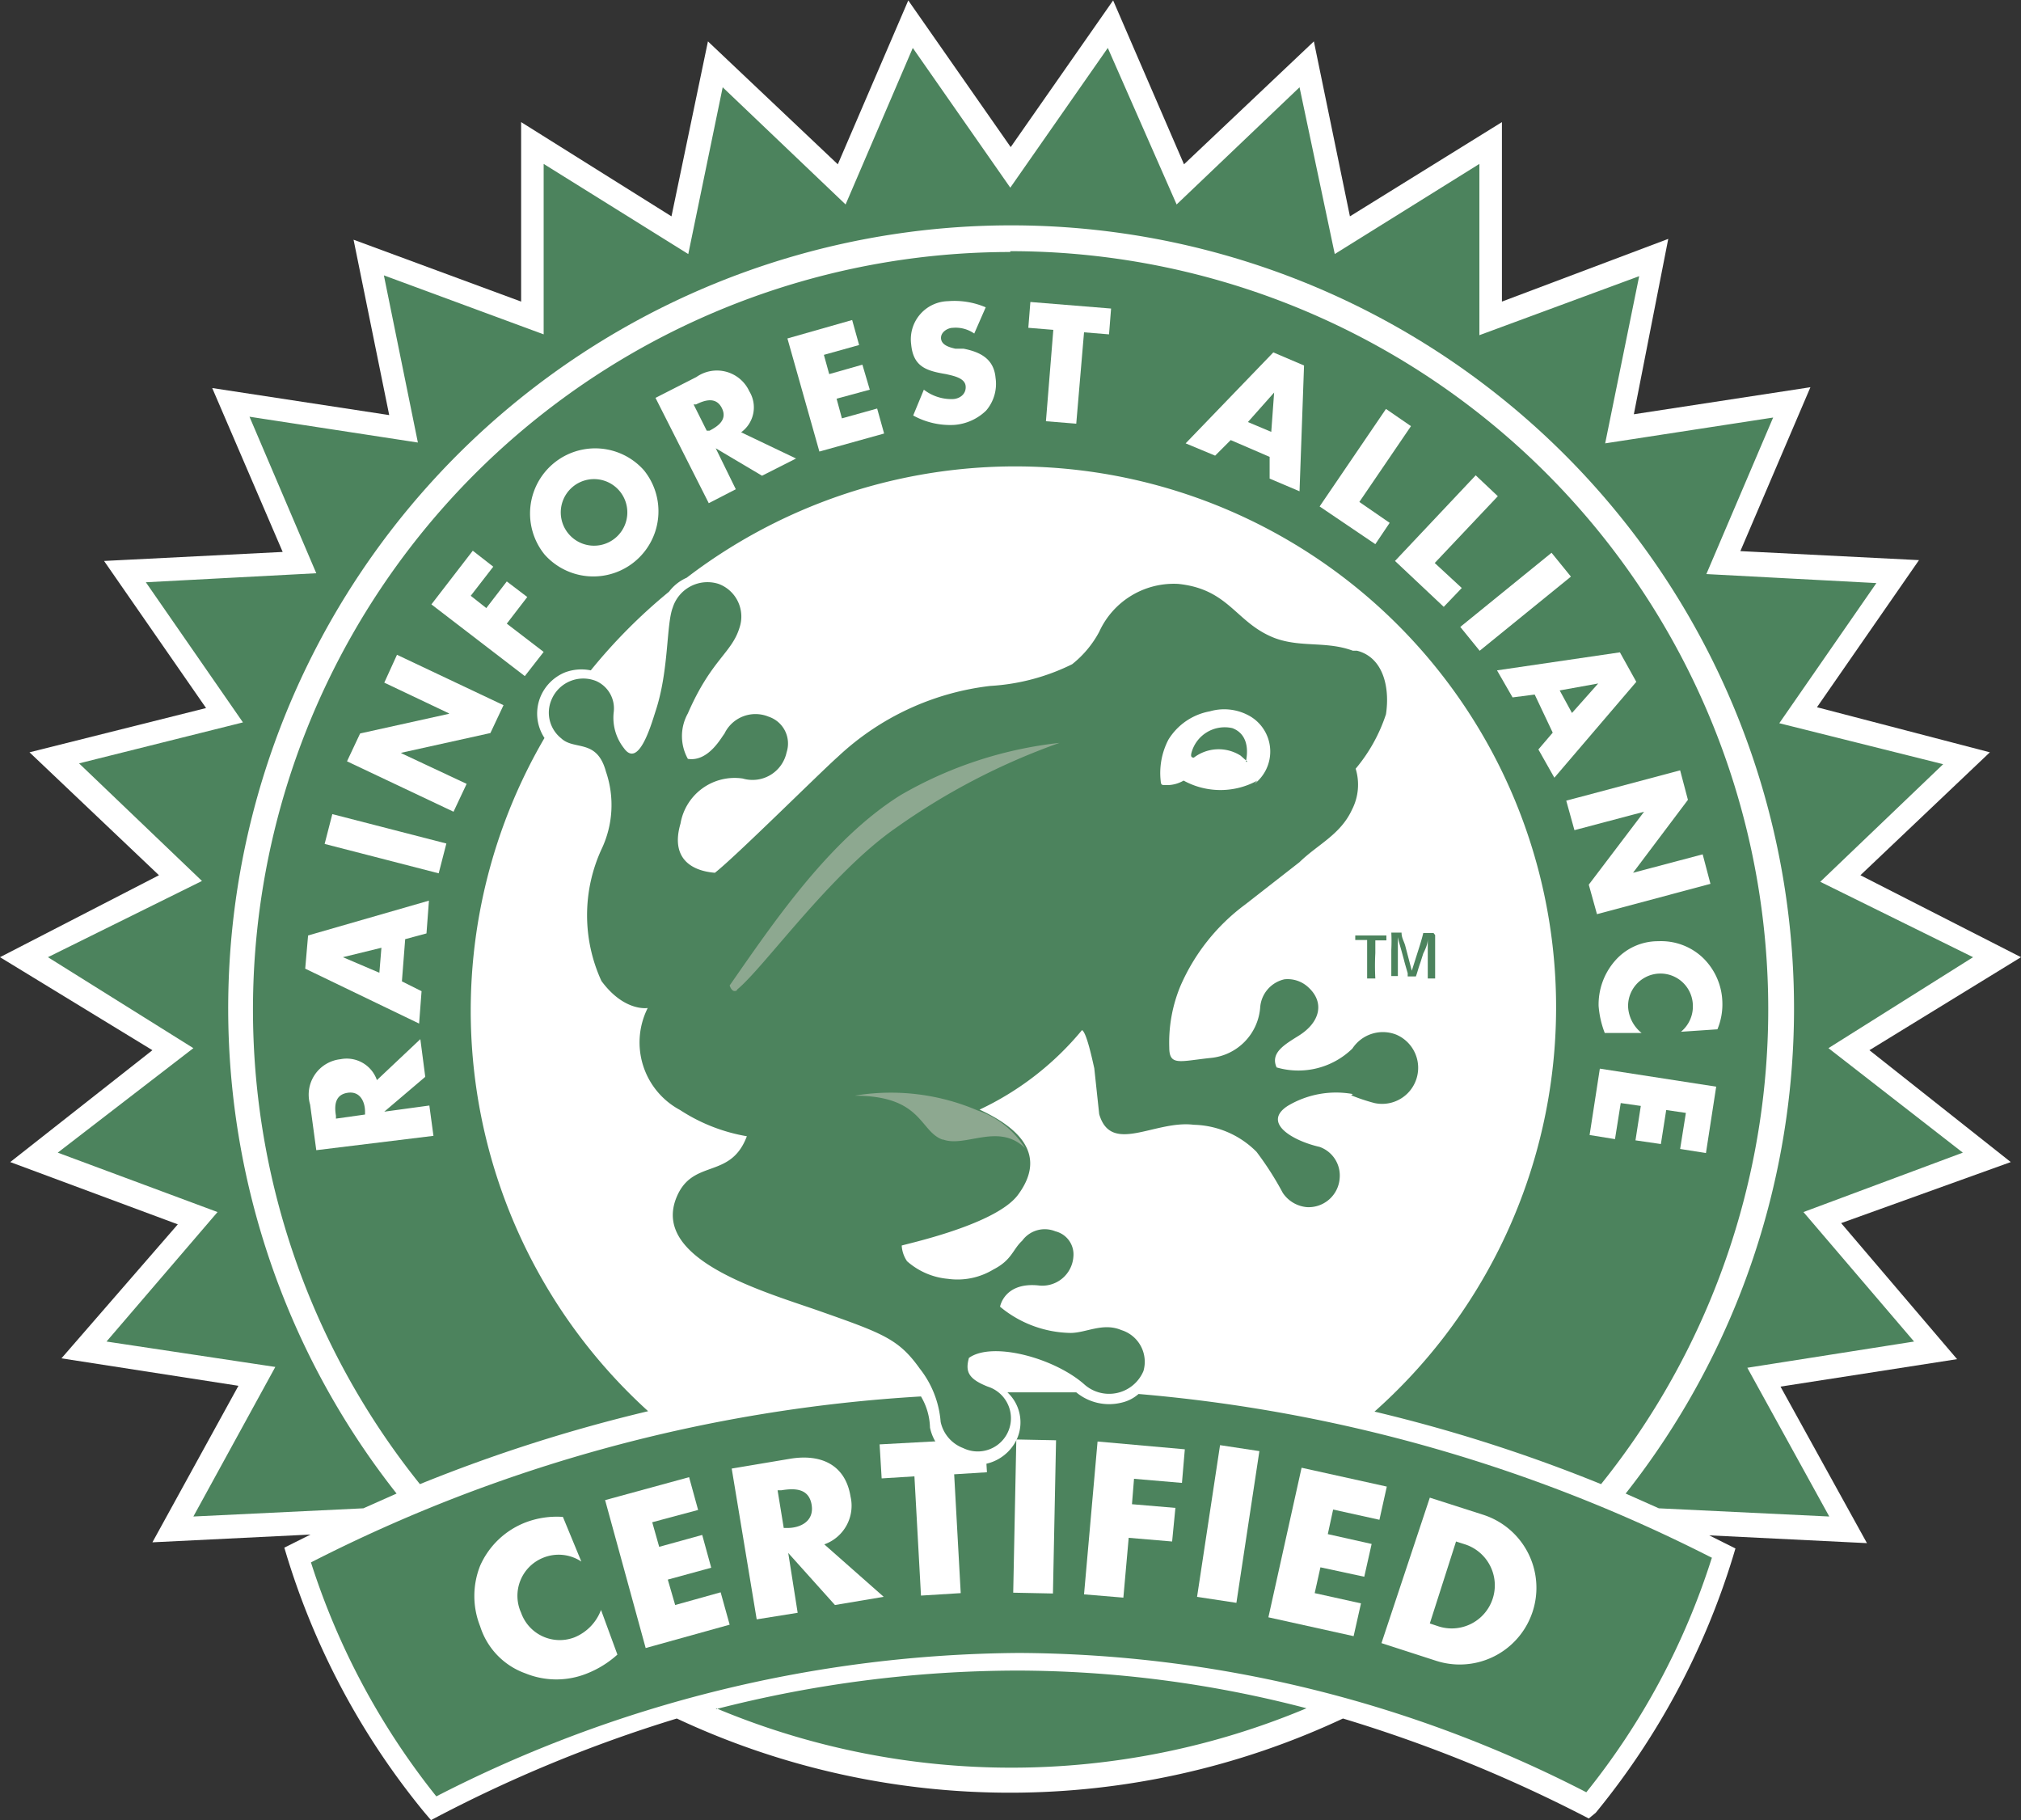 <svg id="图层_1" data-name="图层 1" xmlns="http://www.w3.org/2000/svg" viewBox="0 0 49.33 44.42"><rect x="0" y="0" width="49.33" height="44.42" fill="#333333" stroke="none"/><defs><style>.cls-1{fill:#fff;}.cls-2,.cls-3{fill:#4c835d;}.cls-3,.cls-4{fill-rule:evenodd;}.cls-4,.cls-5{fill:#8da890;}</style></defs><path class="cls-1" d="M49.91,31.27,53.61,29,49.69,27l3.16-3-4.22-1.1,2.49-3.59-4.36-.22,1.71-4-4.31.66L45,11.47,40.94,13V8.62l-3.71,2.3-.88-4.27-3.17,3-1.73-4-2.5,3.58-2.5-3.58-1.72,4-3.17-3-.89,4.27L17,8.62V13l-4.09-1.51.87,4.28-4.32-.66,1.72,4-4.36.22,2.49,3.59L5,24l3.16,3L4.28,29,8,31.27,4.53,34l4.09,1.52L5.78,38.79l4.32.67L8,43.28l3.86-.19-.64.32.06.2a18.28,18.28,0,0,0,3.35,6.25l.17.2a33.92,33.92,0,0,1,6-2.48,19.16,19.16,0,0,0,16.26,0,34.86,34.86,0,0,1,6,2.44l.17-.14a18.28,18.28,0,0,0,3.35-6.25l.06-.2-.64-.32,3.85.19-2.11-3.82,4.31-.67-2.83-3.32L53.36,34Z" transform="translate(-4.28 -5.64)"/><path class="cls-2" d="M48.91,31.22,52.44,29l-3.73-1.84,3-2.87-4-1,2.37-3.42-4.15-.22,1.63-3.82-4.1.63.83-4.08-3.9,1.44V9.64l-3.53,2.2L36,7.77l-3,2.86L31.32,6.81l-2.38,3.41L26.56,6.81l-1.64,3.82-3-2.86-.84,4.07-3.53-2.2V13.8l-3.9-1.44.83,4.08-4.11-.63L12,19.63l-4.16.22,2.37,3.42-4,1,3,2.87L5.45,29,9,31.22,5.69,33.77l3.9,1.45L6.88,38.38,11,39,9,42.65l4.15-.2v0l.81-.36a19.11,19.11,0,1,1,30,0l.81.36v0l4.16.2-2-3.63L51,38.38l-2.7-3.16,3.89-1.45Z" transform="translate(-4.28 -5.64)"/><path class="cls-3" d="M21.76,47.33a18.63,18.63,0,0,0,14.41,0,28.06,28.06,0,0,0-7.07-.92,29.73,29.73,0,0,0-7.34.94m7.18-35.56A18.49,18.49,0,0,0,14.53,41.86a38.41,38.41,0,0,1,5.57-1.78,13.2,13.2,0,0,1-2.53-16.43,1.08,1.08,0,0,1-.1-1,1.1,1.1,0,0,1,.6-.6A1.14,1.14,0,0,1,18.7,22a13.33,13.33,0,0,1,1.91-1.92,1.09,1.09,0,0,1,.43-.34A13.2,13.2,0,0,1,37.83,40.09a37.87,37.87,0,0,1,5.53,1.77A18.5,18.5,0,0,0,28.94,11.77" transform="translate(-4.28 -5.64)"/><path class="cls-3" d="M46.07,43.66a37.83,37.83,0,0,0-14-4,.94.94,0,0,1-.41.21,1.26,1.26,0,0,1-1.11-.25l-.06,0c-.5,0-1,0-1.5,0h-.12a1,1,0,0,1,.24,1.12,1.09,1.09,0,0,1-1.43.56,1.12,1.12,0,0,1-.7-.82v0a1.57,1.57,0,0,0-.22-.76,37.52,37.52,0,0,0-14.89,4.05h0a17.82,17.82,0,0,0,3.06,5.71h0a31.54,31.54,0,0,1,14.22-3.5A30.53,30.53,0,0,1,43,49.38h0a17.62,17.62,0,0,0,3.06-5.71Z" transform="translate(-4.28 -5.64)"/><path class="cls-1" d="M18.47,43.75a1,1,0,0,0-.94-.09A1,1,0,0,0,17,45a1,1,0,0,0,1.3.6,1.16,1.16,0,0,0,.65-.67l.4,1.09a2.45,2.45,0,0,1-.74.46,2,2,0,0,1-1.5,0A1.79,1.79,0,0,1,16,45.33a2,2,0,0,1,0-1.48,2,2,0,0,1,1.12-1.06,2.14,2.14,0,0,1,.9-.13Z" transform="translate(-4.28 -5.64)"/><polygon class="cls-1" points="15.92 37.15 16.09 37.75 17.14 37.46 17.36 38.26 16.3 38.55 16.48 39.17 17.59 38.86 17.81 39.65 15.76 40.22 14.77 36.61 16.82 36.05 17.04 36.85 15.92 37.15"/><path class="cls-1" d="M25.85,44.61l-1.19.2-1.14-1.27h0L23.75,45l-1,.16-.61-3.68,1.43-.24c.73-.12,1.34.13,1.47.92a1,1,0,0,1-.64,1.17Zm-2.44-1.68.09,0c.31,0,.66-.16.59-.57s-.43-.4-.74-.35l-.09,0Z" transform="translate(-4.28 -5.64)"/><polygon class="cls-1" points="23.45 38.88 22.48 38.94 22.32 36.03 21.52 36.08 21.47 35.25 24.04 35.11 24.09 35.93 23.29 35.98 23.45 38.88"/><rect class="cls-1" x="27.66" y="42.16" width="3.74" height="0.97" transform="translate(-17.98 65.67) rotate(-88.84)"/><polygon class="cls-1" points="27.68 36.09 27.63 36.71 28.69 36.8 28.61 37.62 27.55 37.53 27.42 38.99 26.46 38.91 26.79 35.18 28.92 35.37 28.85 36.19 27.68 36.09"/><rect class="cls-1" x="32.43" y="42.58" width="3.74" height="0.97" transform="matrix(0.15, -0.99, 0.99, 0.15, -17.8, 64.69)"/><polygon class="cls-1" points="32.54 36.84 32.41 37.44 33.48 37.68 33.3 38.48 32.23 38.25 32.09 38.88 33.22 39.13 33.04 39.93 30.96 39.47 31.77 35.82 33.85 36.28 33.67 37.09 32.54 36.84"/><path class="cls-1" d="M39.18,42.19l1.31.42a1.87,1.87,0,1,1-1.16,3.56L38,45.74Zm0,3.07.21.07a1,1,0,1,0,.65-2l-.22-.07Z" transform="translate(-4.28 -5.64)"/><path class="cls-2" d="M38.13,28.59h-.28c0,.15,0,.17,0,.31a5.82,5.82,0,0,0,0,.62h-.2c0-.21,0-.43,0-.64v-.3h-.29v-.11h.76v.12Z" transform="translate(-4.28 -5.64)"/><path class="cls-2" d="M39.31,28.46c0,.36,0,.71,0,1.06h-.18v-1c0,.09,0,.17-.11.39l-.07.22c-.06.17-.07.23-.11.34h-.2l0-.08s-.08-.27-.09-.32l-.06-.22c-.06-.21-.07-.24-.09-.34,0,.16,0,.19,0,.34v.28c0,.18,0,.22,0,.33h-.16v-.09l0-.55a4.15,4.15,0,0,0,0-.42h.25c0,.13.06.21.09.32l.16.61.2-.63c.06-.2.06-.21.08-.29h.25Z" transform="translate(-4.28 -5.64)"/><path class="cls-1" d="M14.54,31l.12.92-1,.85h0l1.1-.15.1.74L12,33.71l-.15-1.11a.87.87,0,0,1,.74-1.11.78.78,0,0,1,.89.51Zm-1.35,1.84v-.07c0-.24-.12-.51-.43-.46s-.32.32-.28.56v.07Z" transform="translate(-4.28 -5.64)"/><path class="cls-1" d="M14.09,29.59l.48.24-.06.79-2.78-1.34.07-.81,2.95-.85-.06.8-.52.14ZM12.65,29h0l.89.38.05-.61Z" transform="translate(-4.28 -5.64)"/><rect class="cls-1" x="13.28" y="24.87" width="0.75" height="2.87" transform="matrix(0.25, -0.97, 0.97, 0.25, -19.52, 27.26)"/><polygon class="cls-1" points="8.47 18.58 8.79 17.9 10.96 17.42 10.96 17.41 9.38 16.66 9.69 15.98 12.29 17.21 11.97 17.89 9.8 18.37 9.79 18.38 11.39 19.13 11.07 19.81 8.47 18.58"/><polygon class="cls-1" points="11.49 14.54 11.87 14.84 12.37 14.19 12.87 14.57 12.37 15.22 13.27 15.91 12.81 16.5 10.53 14.75 11.54 13.44 12.04 13.83 11.49 14.54"/><path class="cls-1" d="M20,17.12a1.59,1.59,0,0,1-2.43,2.05A1.59,1.59,0,0,1,20,17.12m-1.84,1.55a.81.81,0,1,0,1.24-1.05.81.81,0,0,0-1.24,1.05" transform="translate(-4.28 -5.64)"/><path class="cls-1" d="M23.71,16.83l-.83.42-1.13-.67h0l.49,1-.66.34-1.3-2.57,1-.51a.87.87,0,0,1,1.29.35.75.75,0,0,1-.2,1Zm-2.18-.68.07,0c.21-.11.44-.27.3-.55s-.41-.2-.63-.09l-.06,0Z" transform="translate(-4.28 -5.64)"/><polygon class="cls-1" points="20.11 8.66 20.24 9.13 21.05 8.9 21.23 9.51 20.42 9.73 20.55 10.21 21.41 9.97 21.58 10.58 20 11.02 19.22 8.26 20.8 7.81 20.97 8.42 20.11 8.66"/><path class="cls-1" d="M28.06,13.78a.79.79,0,0,0-.52-.14c-.13,0-.31.11-.29.27s.22.21.35.24l.2,0c.41.08.74.25.78.71a1,1,0,0,1-.23.8,1.25,1.25,0,0,1-.78.35,1.87,1.87,0,0,1-1-.23l.26-.63a1.1,1.1,0,0,0,.69.23c.18,0,.35-.12.33-.32s-.31-.25-.48-.29c-.48-.08-.8-.18-.85-.73a.93.93,0,0,1,.9-1.05,1.94,1.94,0,0,1,.92.15Z" transform="translate(-4.28 -5.64)"/><polygon class="cls-1" points="26.27 10.34 25.53 10.28 25.71 8.05 25.1 8 25.15 7.37 27.12 7.53 27.07 8.16 26.46 8.11 26.27 10.34"/><path class="cls-1" d="M34.32,16.38l-.38.38-.72-.3,2.14-2.22.75.32L36,17.63l-.73-.31,0-.53Zm1.06-1.16h0l-.64.72.57.24Z" transform="translate(-4.28 -5.64)"/><polygon class="cls-1" points="33.18 12.25 33.92 12.76 33.57 13.28 32.21 12.36 33.83 9.98 34.44 10.4 33.18 12.25"/><polygon class="cls-1" points="35.02 13.74 35.68 14.35 35.24 14.81 34.05 13.69 36.02 11.6 36.56 12.11 35.02 13.74"/><rect class="cls-1" x="39.83" y="19.95" width="2.87" height="0.75" transform="translate(-7.85 24.93) rotate(-39.09)"/><path class="cls-1" d="M41.74,22.59l-.54.07L40.82,22l3-.44.4.72-2,2.34-.39-.69.35-.41Zm1.55-.27h0l-.94.17.3.55Z" transform="translate(-4.28 -5.64)"/><polygon class="cls-1" points="41.01 18.8 41.2 19.52 39.86 21.3 39.86 21.3 41.56 20.85 41.75 21.57 38.98 22.31 38.78 21.59 40.13 19.81 40.13 19.81 38.43 20.26 38.23 19.54 41.01 18.8"/><path class="cls-1" d="M45.31,30.82a.8.8,0,0,0,.29-.66.79.79,0,0,0-1.58.06.88.88,0,0,0,.33.63l-.9,0a2.32,2.32,0,0,1-.15-.66,1.62,1.62,0,0,1,.39-1.09,1.39,1.39,0,0,1,1.07-.49,1.48,1.48,0,0,1,1.07.39,1.56,1.56,0,0,1,.49,1.08,1.58,1.58,0,0,1-.12.68Z" transform="translate(-4.28 -5.64)"/><polygon class="cls-1" points="41.15 27.16 40.67 27.09 40.54 27.92 39.92 27.83 40.05 26.99 39.56 26.92 39.42 27.8 38.8 27.7 39.05 26.08 41.89 26.52 41.64 28.14 41.01 28.04 41.15 27.16"/><path class="cls-3" d="M37.26,32.37a4.55,4.55,0,0,0,.57.19.88.88,0,0,0,.53-1.67.89.89,0,0,0-1.07.34,1.89,1.89,0,0,1-1.85.46c-.16-.36.2-.56.55-.78.52-.33.62-.81.23-1.17a.74.74,0,0,0-.59-.2.76.76,0,0,0-.59.68,1.34,1.34,0,0,1-1.22,1.24c-.75.08-1,.2-1-.26a3.6,3.6,0,0,1,.27-1.49,4.9,4.9,0,0,1,1.59-2L36,26.68c.44-.43,1-.67,1.28-1.28a1.33,1.33,0,0,0,.09-1,4,4,0,0,0,.74-1.33c.1-.66-.07-1.39-.71-1.55l-.1,0c-.65-.24-1.27-.07-1.91-.31-.95-.37-1.1-1.19-2.35-1.32a2,2,0,0,0-1.93,1.17,2.53,2.53,0,0,1-.66.79,5.17,5.17,0,0,1-2,.53,6.54,6.54,0,0,0-3.72,1.73c-.45.4-2.5,2.44-3,2.83-.61-.05-1.08-.38-.84-1.2a1.34,1.34,0,0,1,1.52-1.1A.85.85,0,0,0,23.48,24a.69.69,0,0,0-.44-.87.84.84,0,0,0-1.08.42c-.06.06-.38.69-.89.61a1.14,1.14,0,0,1,0-1.11c.57-1.31,1.07-1.47,1.26-2.09a.85.85,0,0,0-.51-1.07.89.89,0,0,0-1.12.58c-.16.42-.09,1.54-.42,2.53-.12.38-.42,1.39-.77.9a1.2,1.2,0,0,1-.25-.88.73.73,0,0,0-.43-.76.84.84,0,0,0-1.09.46.8.8,0,0,0,.24.94c.32.3.87,0,1.09.81a2.51,2.51,0,0,1-.11,1.9,3.85,3.85,0,0,0,0,3.21c.56.76,1.13.66,1.13.66a1.87,1.87,0,0,0,.79,2.49,4.3,4.3,0,0,0,1.63.64c-.41,1.09-1.36.51-1.74,1.55-.52,1.46,2.08,2.22,3.44,2.69,1.62.57,2,.7,2.52,1.43a2.4,2.4,0,0,1,.51,1.3.88.88,0,0,0,.55.64.81.81,0,1,0,.6-1.5c-.48-.19-.55-.37-.46-.7.57-.41,2.08,0,2.81.64a.91.91,0,0,0,1.45-.32.81.81,0,0,0-.54-1c-.45-.19-.86.07-1.24.07a2.76,2.76,0,0,1-1.72-.64s.1-.6.93-.52a.76.76,0,0,0,.86-.7.58.58,0,0,0-.44-.62.68.68,0,0,0-.81.23c-.23.21-.25.47-.7.7a1.69,1.69,0,0,1-1.11.23,1.74,1.74,0,0,1-1-.43.75.75,0,0,1-.13-.38c-.1,0,2.25-.47,2.83-1.23.75-1,0-1.66-.93-2.09a7.23,7.23,0,0,0,2.5-1.94c.11.05.25.71.3.93l.12,1.12c.29,1,1.36.14,2.31.26a2.23,2.23,0,0,1,1.53.66,7.53,7.53,0,0,1,.64,1,.79.79,0,0,0,.59.35.76.76,0,0,0,.8-.71.74.74,0,0,0-.49-.76c-.66-.15-1.41-.59-.78-1a2.3,2.3,0,0,1,1.59-.29m-2.33-7.65a1.87,1.87,0,0,1-1.8,0,.8.8,0,0,1-.43.11c-.11,0-.12,0-.13-.11a1.76,1.76,0,0,1,.19-1A1.5,1.5,0,0,1,33.81,23a1.26,1.26,0,0,1,1,.13,1,1,0,0,1,.09,1.64" transform="translate(-4.28 -5.64)"/><path class="cls-3" d="M34.73,24.23l-.17-.15a1,1,0,0,0-1.14.05c-.08,0-.07-.06-.06-.11a.84.84,0,0,1,1-.61c.32.12.41.44.33.82" transform="translate(-4.28 -5.64)"/><path class="cls-4" d="M22.28,29.8c-.13.1-.19-.11-.19-.11,1.06-1.52,2.43-3.56,4.18-4.65a9.87,9.87,0,0,1,3.87-1.27,16.3,16.3,0,0,0-4,2.08c-1.61,1.12-3.23,3.43-3.88,3.95" transform="translate(-4.28 -5.64)"/><path class="cls-5" d="M27.3,33.45c.55.2,1.36-.42,2,.21a2.18,2.18,0,0,0-1.16-.92,5.37,5.37,0,0,0-3-.36c1.65,0,1.58.86,2.14,1.07" transform="translate(-4.28 -5.64)"/></svg>